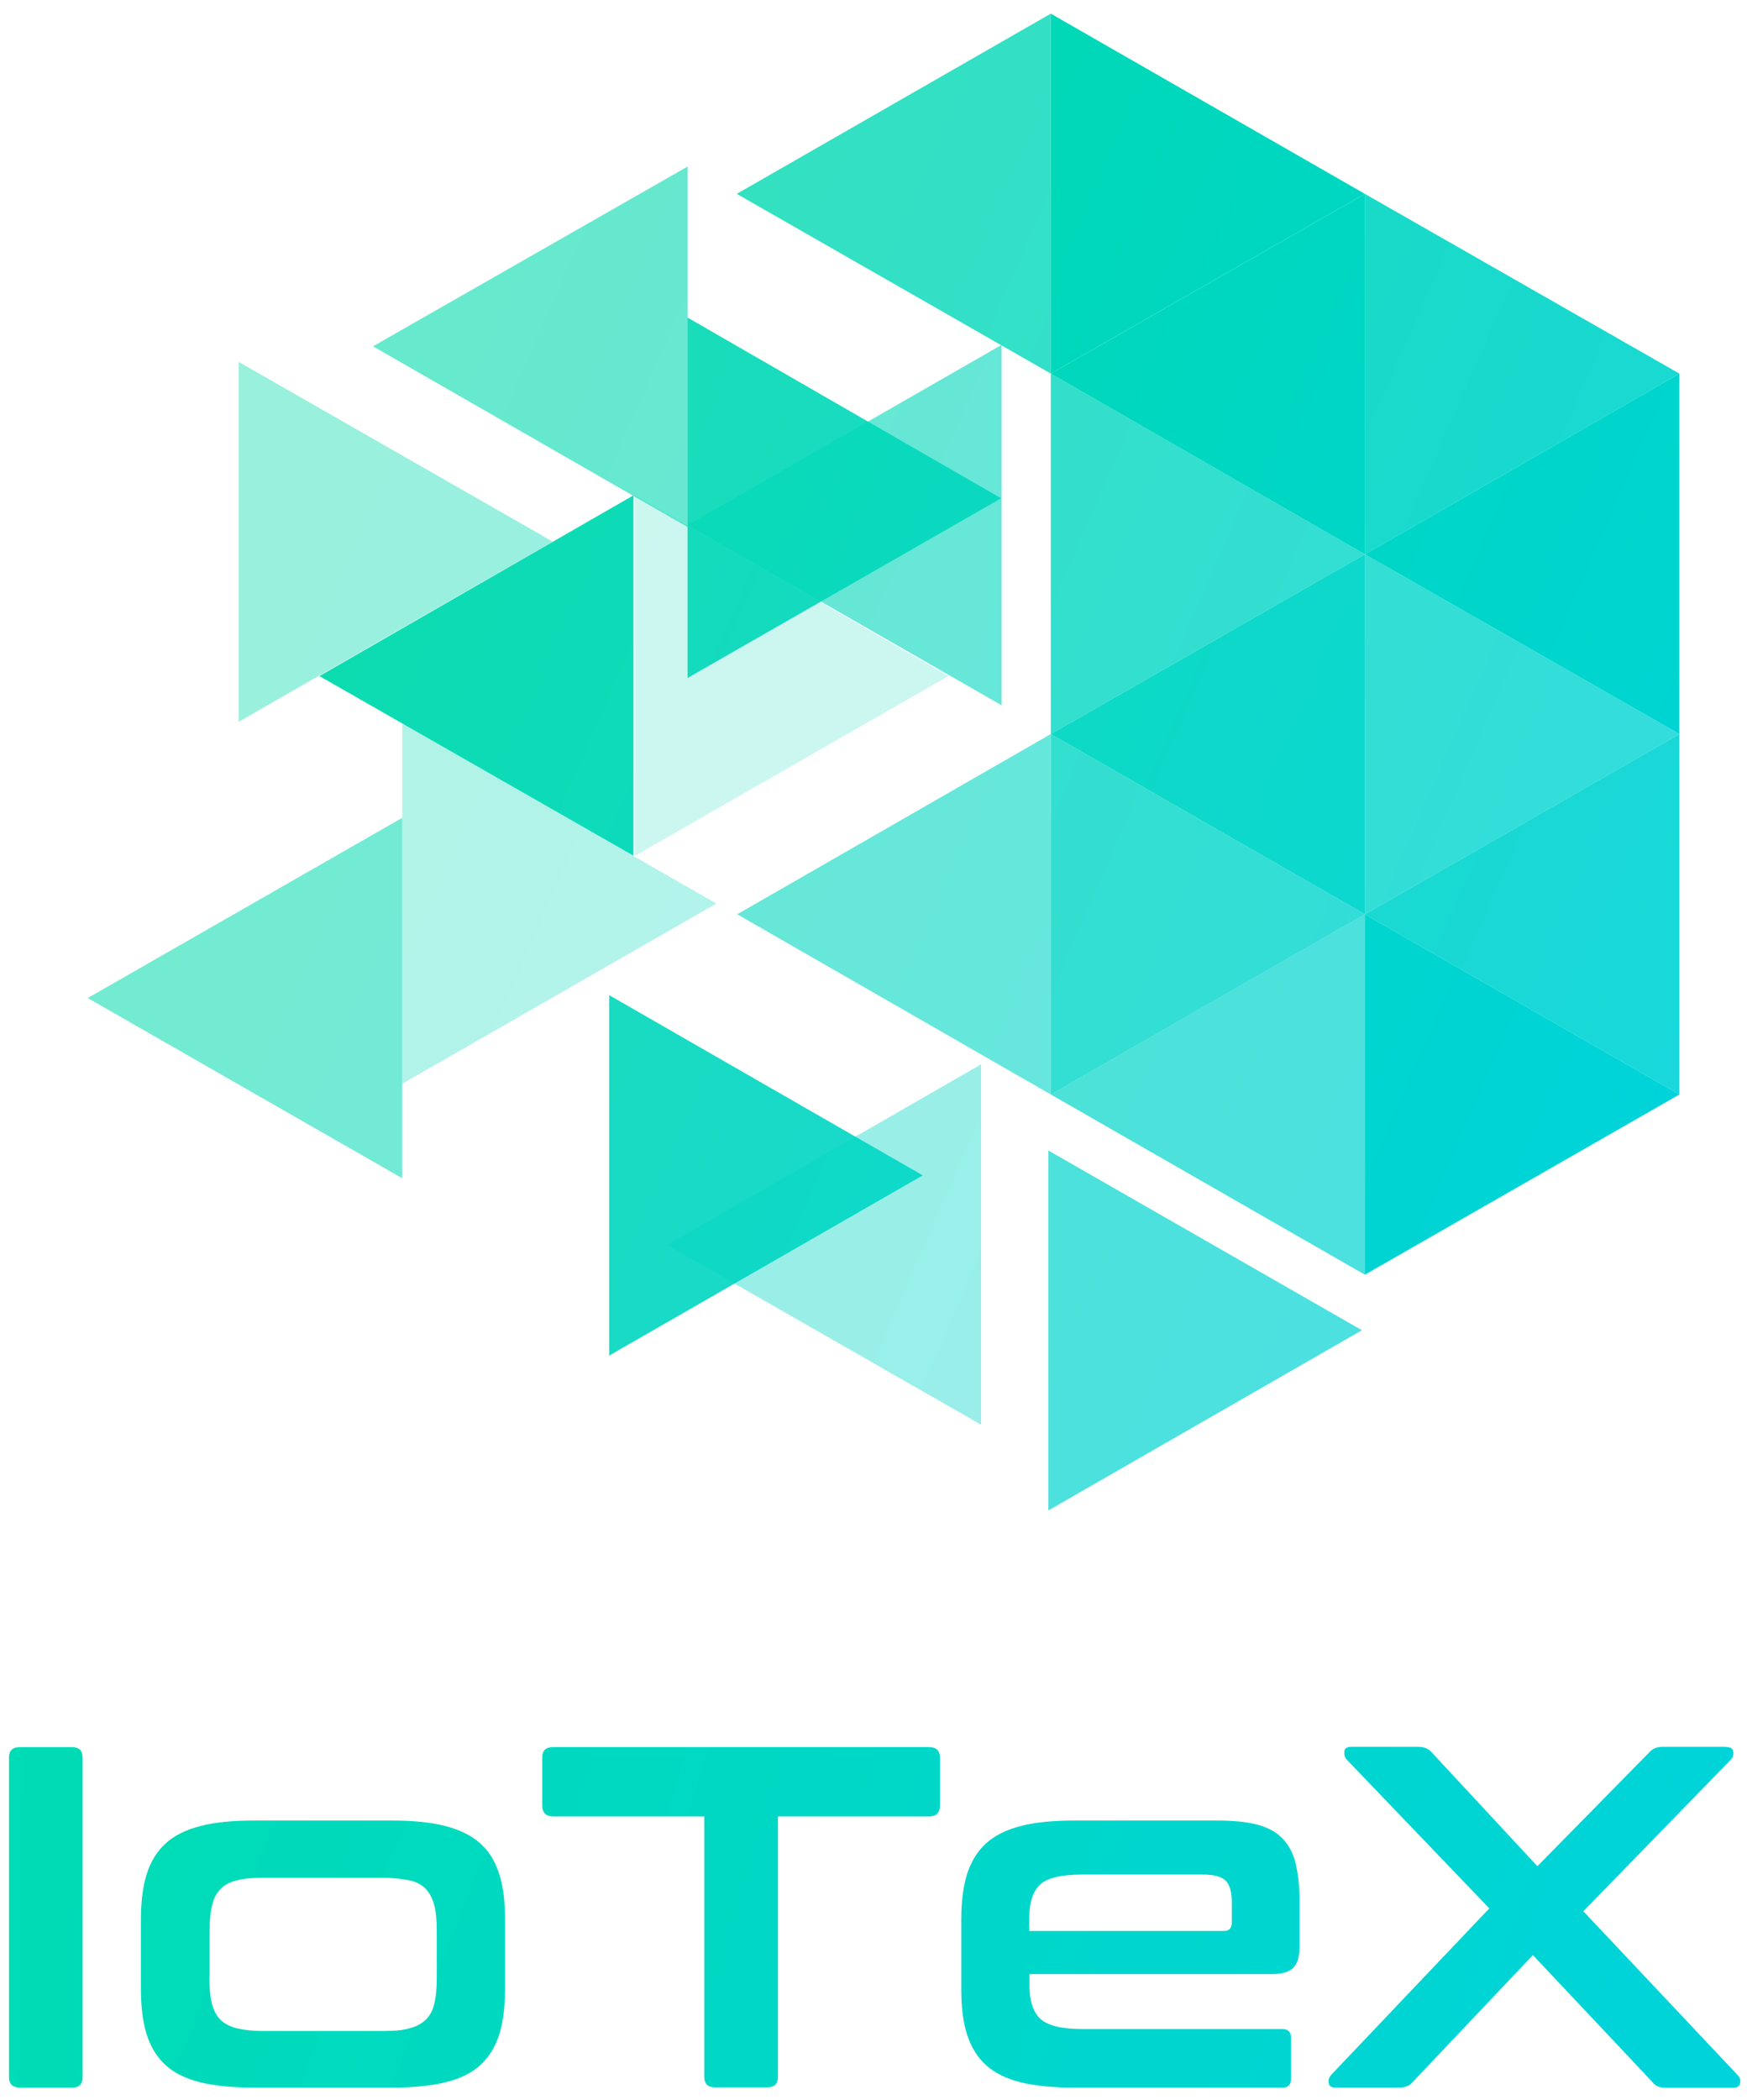 <svg width="114" height="137" viewBox="0 0 114 137" fill="none" xmlns="http://www.w3.org/2000/svg">
<path d="M4.697 113.962C5.16 113.962 5.392 114.194 5.392 114.658V135.48C5.392 135.959 5.16 136.176 4.697 136.176H1.311C0.832 136.176 0.585 135.944 0.585 135.48V114.658C0.585 114.178 0.832 113.962 1.311 113.962H4.697Z" fill="url(#paint0_linear_221_3202)"/>
<path d="M25.504 118.752C26.911 118.752 28.086 118.86 29.044 119.107C30.003 119.355 30.76 119.726 31.347 120.251C31.935 120.777 32.321 121.442 32.584 122.261C32.847 123.08 32.955 124.054 32.955 125.198V129.758C32.955 130.902 32.831 131.876 32.584 132.695C32.321 133.515 31.919 134.179 31.347 134.705C30.775 135.231 30.003 135.602 29.044 135.833C28.086 136.065 26.911 136.174 25.504 136.174H16.646C15.224 136.174 14.034 136.065 13.091 135.833C12.148 135.602 11.375 135.231 10.803 134.705C10.231 134.179 9.829 133.515 9.567 132.695C9.319 131.876 9.196 130.902 9.196 129.758V125.198C9.196 124.054 9.319 123.08 9.567 122.261C9.829 121.442 10.231 120.777 10.803 120.251C11.375 119.726 12.133 119.355 13.091 119.107C14.05 118.86 15.224 118.752 16.646 118.752H25.504ZM13.663 128.97C13.663 129.65 13.709 130.207 13.818 130.655C13.926 131.103 14.111 131.459 14.359 131.722C14.621 131.984 14.977 132.185 15.41 132.293C15.843 132.402 16.415 132.479 17.064 132.479H25.071C25.767 132.479 26.323 132.433 26.756 132.293C27.189 132.185 27.545 131.984 27.807 131.722C28.07 131.459 28.256 131.103 28.349 130.655C28.457 130.222 28.503 129.65 28.503 128.97V125.956C28.503 125.306 28.457 124.75 28.349 124.317C28.24 123.884 28.055 123.513 27.807 123.235C27.545 122.957 27.189 122.756 26.756 122.663C26.323 122.57 25.752 122.493 25.071 122.493H17.079C16.399 122.493 15.858 122.539 15.425 122.663C14.992 122.771 14.637 122.957 14.374 123.235C14.111 123.513 13.926 123.869 13.833 124.317C13.725 124.75 13.678 125.306 13.678 125.956V128.97H13.663Z" fill="url(#paint1_linear_221_3202)"/>
<path d="M60.61 113.959C61.089 113.959 61.337 114.191 61.337 114.655V117.762C61.337 118.256 61.089 118.488 60.61 118.488H50.763V135.462C50.763 135.941 50.531 136.157 50.068 136.157H46.651C46.188 136.157 45.956 135.925 45.956 135.462V118.488H36.109C35.629 118.488 35.382 118.241 35.382 117.762V114.655C35.382 114.175 35.629 113.959 36.109 113.959H60.595H60.61Z" fill="url(#paint2_linear_221_3202)"/>
<path d="M79.362 118.752C80.428 118.752 81.309 118.829 82.02 119.015C82.731 119.2 83.272 119.494 83.674 119.911C84.076 120.313 84.37 120.854 84.54 121.519C84.695 122.184 84.803 123.003 84.803 123.946V126.96C84.803 127.641 84.664 128.104 84.37 128.383C84.076 128.645 83.628 128.769 83.025 128.769H67.18V129.542C67.18 130.531 67.428 131.258 67.891 131.691C68.355 132.123 69.283 132.355 70.627 132.355H83.69C84.061 132.355 84.246 132.556 84.246 132.927V135.602C84.246 135.973 84.061 136.174 83.69 136.174H70.179C68.757 136.174 67.567 136.065 66.624 135.833C65.681 135.602 64.923 135.231 64.336 134.705C63.764 134.179 63.362 133.515 63.099 132.695C62.837 131.876 62.728 130.902 62.728 129.758V125.198C62.728 124.054 62.852 123.08 63.099 122.261C63.362 121.442 63.764 120.777 64.336 120.251C64.908 119.726 65.665 119.355 66.624 119.107C67.567 118.86 68.757 118.752 70.179 118.752H79.362ZM67.165 125.956H79.856C80.212 125.956 80.382 125.77 80.382 125.414V124.085C80.382 123.436 80.258 122.957 79.98 122.678C79.701 122.4 79.207 122.276 78.48 122.276H70.612C69.267 122.276 68.34 122.493 67.876 122.926C67.412 123.359 67.165 124.085 67.165 125.09V125.956Z" fill="url(#paint3_linear_221_3202)"/>
<path d="M112.627 113.957C112.92 113.957 113.075 114.05 113.106 114.267C113.137 114.467 113.075 114.638 112.936 114.792L103.321 124.67L113.384 135.352C113.523 135.491 113.601 135.676 113.554 135.877C113.523 136.078 113.369 136.186 113.075 136.186H108.778C108.515 136.186 108.329 136.156 108.175 136.094C108.036 136.032 107.881 135.908 107.773 135.754L100.028 127.53L92.253 135.738C92.114 135.908 91.959 136.032 91.835 136.078C91.712 136.14 91.495 136.171 91.217 136.171H87.151C86.873 136.171 86.734 136.078 86.703 135.862C86.672 135.661 86.734 135.491 86.873 135.336L97.184 124.484L87.878 114.777C87.754 114.638 87.708 114.452 87.723 114.251C87.739 114.05 87.893 113.942 88.187 113.942H92.484C92.747 113.942 92.933 113.973 93.087 114.05C93.227 114.112 93.381 114.236 93.489 114.375L100.322 121.733L107.556 114.375C107.68 114.236 107.819 114.112 107.958 114.05C108.097 113.973 108.298 113.942 108.561 113.942H112.627V113.957Z" fill="url(#paint4_linear_221_3202)"/>
<path d="M68.569 0.89V24.37L89.063 12.646L68.569 0.89Z" fill="url(#paint5_linear_221_3202)"/>
<path opacity="0.9" d="M89.064 12.646V36.159L109.589 24.371L89.064 12.646Z" fill="url(#paint6_linear_221_3202)"/>
<path opacity="0.8" d="M68.569 24.37V47.882L89.063 36.157L68.569 24.37Z" fill="url(#paint7_linear_221_3202)"/>
<path opacity="0.8" d="M89.064 36.157V59.638L109.589 47.882L89.064 36.157Z" fill="url(#paint8_linear_221_3202)"/>
<path opacity="0.8" d="M68.569 47.882V71.394L89.063 59.638L68.569 47.882Z" fill="url(#paint9_linear_221_3202)"/>
<path d="M89.064 59.637V83.149L109.589 71.393L89.064 59.637Z" fill="url(#paint10_linear_221_3202)"/>
<path opacity="0.4" d="M15.572 23.605V47.085L36.065 35.329L15.572 23.605Z" fill="url(#paint11_linear_221_3202)"/>
<path opacity="0.2" d="M41.435 32.311V55.823L61.897 44.099L41.435 32.311Z" fill="url(#paint12_linear_221_3202)"/>
<path opacity="0.3" d="M26.249 47.182V70.694L46.743 58.938L26.249 47.182Z" fill="url(#paint13_linear_221_3202)"/>
<path opacity="0.9" d="M39.751 64.913V88.425L60.213 76.669L39.751 64.913Z" fill="url(#paint14_linear_221_3202)"/>
<path opacity="0.7" d="M68.41 75.046V98.527L88.872 86.771L68.41 75.046Z" fill="url(#paint15_linear_221_3202)"/>
<path opacity="0.9" d="M44.866 20.715V44.227L65.328 32.503L44.866 20.715Z" fill="url(#paint16_linear_221_3202)"/>
<path opacity="0.8" d="M68.57 0.89V24.37L48.076 12.646L68.57 0.89Z" fill="url(#paint17_linear_221_3202)"/>
<path opacity="0.6" d="M44.867 10.865V34.377L24.341 22.59L44.867 10.865Z" fill="url(#paint18_linear_221_3202)"/>
<path opacity="0.6" d="M65.36 22.495V46.007L44.866 34.251L65.36 22.495Z" fill="url(#paint19_linear_221_3202)"/>
<path opacity="0.95" d="M41.337 32.311V55.823L20.843 44.099L41.337 32.311Z" fill="url(#paint20_linear_221_3202)"/>
<path opacity="0.6" d="M68.57 47.882V71.394L48.108 59.638L68.57 47.882Z" fill="url(#paint21_linear_221_3202)"/>
<path opacity="0.55" d="M26.247 53.346V76.858L5.722 65.102L26.247 53.346Z" fill="url(#paint22_linear_221_3202)"/>
<path d="M109.589 24.37V47.882L89.064 36.157L109.589 24.37Z" fill="url(#paint23_linear_221_3202)"/>
<path opacity="0.95" d="M89.063 36.157V59.638L68.569 47.882L89.063 36.157Z" fill="url(#paint24_linear_221_3202)"/>
<path opacity="0.9" d="M109.589 47.882V71.394L89.064 59.638L109.589 47.882Z" fill="url(#paint25_linear_221_3202)"/>
<path opacity="0.7" d="M89.063 59.637V83.149L68.569 71.393L89.063 59.637Z" fill="url(#paint26_linear_221_3202)"/>
<path opacity="0.4" d="M64.024 69.424V92.936L43.53 81.212L64.024 69.424Z" fill="url(#paint27_linear_221_3202)"/>
<path d="M89.063 12.646V36.159L68.569 24.371L89.063 12.646Z" fill="url(#paint28_linear_221_3202)"/>
<defs>
<linearGradient id="paint0_linear_221_3202" x1="-5.312" y1="123.27" x2="114.965" y2="124.486" gradientUnits="userSpaceOnUse">
<stop stop-color="#00DCB3"/>
<stop offset="1" stop-color="#00D3DC"/>
</linearGradient>
<linearGradient id="paint1_linear_221_3202" x1="-5" y1="121.802" x2="107.183" y2="167.239" gradientUnits="userSpaceOnUse">
<stop stop-color="#00DCB3"/>
<stop offset="1" stop-color="#00D3DC"/>
</linearGradient>
<linearGradient id="paint2_linear_221_3202" x1="-3.087" y1="112.747" x2="114.392" y2="147.444" gradientUnits="userSpaceOnUse">
<stop stop-color="#00DCB3"/>
<stop offset="1" stop-color="#00D3DC"/>
</linearGradient>
<linearGradient id="paint3_linear_221_3202" x1="-2.651" y1="110.7" x2="112.462" y2="150.856" gradientUnits="userSpaceOnUse">
<stop stop-color="#00DCB3"/>
<stop offset="1" stop-color="#00D3DC"/>
</linearGradient>
<linearGradient id="paint4_linear_221_3202" x1="-1.053" y1="103.144" x2="115.52" y2="140.106" gradientUnits="userSpaceOnUse">
<stop stop-color="#00DCB3"/>
<stop offset="1" stop-color="#00D3DC"/>
</linearGradient>
<linearGradient id="paint5_linear_221_3202" x1="14.549" y1="-18.406" x2="138.387" y2="35.747" gradientUnits="userSpaceOnUse">
<stop stop-color="#00DC9C"/>
<stop offset="1" stop-color="#00D3DC"/>
</linearGradient>
<linearGradient id="paint6_linear_221_3202" x1="14.551" y1="-18.427" x2="138.401" y2="35.74" gradientUnits="userSpaceOnUse">
<stop stop-color="#00DC9C"/>
<stop offset="1" stop-color="#00D3DC"/>
</linearGradient>
<linearGradient id="paint7_linear_221_3202" x1="3.707" y1="-1.137" x2="127.545" y2="53.017" gradientUnits="userSpaceOnUse">
<stop stop-color="#00DC9C"/>
<stop offset="1" stop-color="#00D3DC"/>
</linearGradient>
<linearGradient id="paint8_linear_221_3202" x1="3.699" y1="-1.163" x2="127.549" y2="53.003" gradientUnits="userSpaceOnUse">
<stop stop-color="#00DC9C"/>
<stop offset="1" stop-color="#00D3DC"/>
</linearGradient>
<linearGradient id="paint9_linear_221_3202" x1="-7.228" y1="16.081" x2="116.61" y2="70.234" gradientUnits="userSpaceOnUse">
<stop stop-color="#00DC9C"/>
<stop offset="1" stop-color="#00D3DC"/>
</linearGradient>
<linearGradient id="paint10_linear_221_3202" x1="-7.237" y1="16.053" x2="116.614" y2="70.22" gradientUnits="userSpaceOnUse">
<stop stop-color="#00DC9C"/>
<stop offset="1" stop-color="#00D3DC"/>
</linearGradient>
<linearGradient id="paint11_linear_221_3202" x1="-6.376" y1="22.709" x2="117.462" y2="76.862" gradientUnits="userSpaceOnUse">
<stop stop-color="#00DC9C"/>
<stop offset="1" stop-color="#00D3DC"/>
</linearGradient>
<linearGradient id="paint12_linear_221_3202" x1="-0.262" y1="20.119" x2="123.634" y2="74.13" gradientUnits="userSpaceOnUse">
<stop stop-color="#00DC9C"/>
<stop offset="1" stop-color="#00D3DC"/>
</linearGradient>
<linearGradient id="paint13_linear_221_3202" x1="-19.548" y1="32.618" x2="104.303" y2="86.785" gradientUnits="userSpaceOnUse">
<stop stop-color="#00DC9C"/>
<stop offset="1" stop-color="#00D3DC"/>
</linearGradient>
<linearGradient id="paint14_linear_221_3202" x1="-21.196" y1="41.65" x2="102.7" y2="95.661" gradientUnits="userSpaceOnUse">
<stop stop-color="#00DC9C"/>
<stop offset="1" stop-color="#00D3DC"/>
</linearGradient>
<linearGradient id="paint15_linear_221_3202" x1="-20.519" y1="35.697" x2="103.377" y2="89.708" gradientUnits="userSpaceOnUse">
<stop stop-color="#00DC9C"/>
<stop offset="1" stop-color="#00D3DC"/>
</linearGradient>
<linearGradient id="paint16_linear_221_3202" x1="-1.121" y1="6.062" x2="122.763" y2="60.059" gradientUnits="userSpaceOnUse">
<stop stop-color="#00DC9C"/>
<stop offset="1" stop-color="#00D3DC"/>
</linearGradient>
<linearGradient id="paint17_linear_221_3202" x1="13.863" y1="-18.767" x2="137.713" y2="35.4" gradientUnits="userSpaceOnUse">
<stop stop-color="#00DC9C"/>
<stop offset="1" stop-color="#00D3DC"/>
</linearGradient>
<linearGradient id="paint18_linear_221_3202" x1="4.032" y1="-0.822" x2="127.883" y2="53.345" gradientUnits="userSpaceOnUse">
<stop stop-color="#00DC9C"/>
<stop offset="1" stop-color="#00D3DC"/>
</linearGradient>
<linearGradient id="paint19_linear_221_3202" x1="2.77" y1="-1.693" x2="126.608" y2="52.46" gradientUnits="userSpaceOnUse">
<stop stop-color="#00DC9C"/>
<stop offset="1" stop-color="#00D3DC"/>
</linearGradient>
<linearGradient id="paint20_linear_221_3202" x1="-4.645" y1="17.683" x2="119.205" y2="71.85" gradientUnits="userSpaceOnUse">
<stop stop-color="#00DC9C"/>
<stop offset="1" stop-color="#00D3DC"/>
</linearGradient>
<linearGradient id="paint21_linear_221_3202" x1="-7.87" y1="15.736" x2="116.026" y2="69.747" gradientUnits="userSpaceOnUse">
<stop stop-color="#00DC9C"/>
<stop offset="1" stop-color="#00D3DC"/>
</linearGradient>
<linearGradient id="paint22_linear_221_3202" x1="-15.231" y1="41.284" x2="108.612" y2="95.433" gradientUnits="userSpaceOnUse">
<stop stop-color="#00DC9C"/>
<stop offset="1" stop-color="#00D3DC"/>
</linearGradient>
<linearGradient id="paint23_linear_221_3202" x1="13.884" y1="-18.811" x2="137.735" y2="35.355" gradientUnits="userSpaceOnUse">
<stop stop-color="#00DC9C"/>
<stop offset="1" stop-color="#00D3DC"/>
</linearGradient>
<linearGradient id="paint24_linear_221_3202" x1="2.998" y1="-1.544" x2="126.836" y2="52.609" gradientUnits="userSpaceOnUse">
<stop stop-color="#00DC9C"/>
<stop offset="1" stop-color="#00D3DC"/>
</linearGradient>
<linearGradient id="paint25_linear_221_3202" x1="3.042" y1="-1.54" x2="126.893" y2="52.627" gradientUnits="userSpaceOnUse">
<stop stop-color="#00DC9C"/>
<stop offset="1" stop-color="#00D3DC"/>
</linearGradient>
<linearGradient id="paint26_linear_221_3202" x1="-7.855" y1="15.719" x2="115.983" y2="69.872" gradientUnits="userSpaceOnUse">
<stop stop-color="#00DC9C"/>
<stop offset="1" stop-color="#00D3DC"/>
</linearGradient>
<linearGradient id="paint27_linear_221_3202" x1="-17.691" y1="34.263" x2="106.147" y2="88.416" gradientUnits="userSpaceOnUse">
<stop stop-color="#00DC9C"/>
<stop offset="1" stop-color="#00D3DC"/>
</linearGradient>
<linearGradient id="paint28_linear_221_3202" x1="13.933" y1="-18.759" x2="137.771" y2="35.394" gradientUnits="userSpaceOnUse">
<stop stop-color="#00DC9C"/>
<stop offset="1" stop-color="#00D3DC"/>
</linearGradient>
</defs>
</svg>

